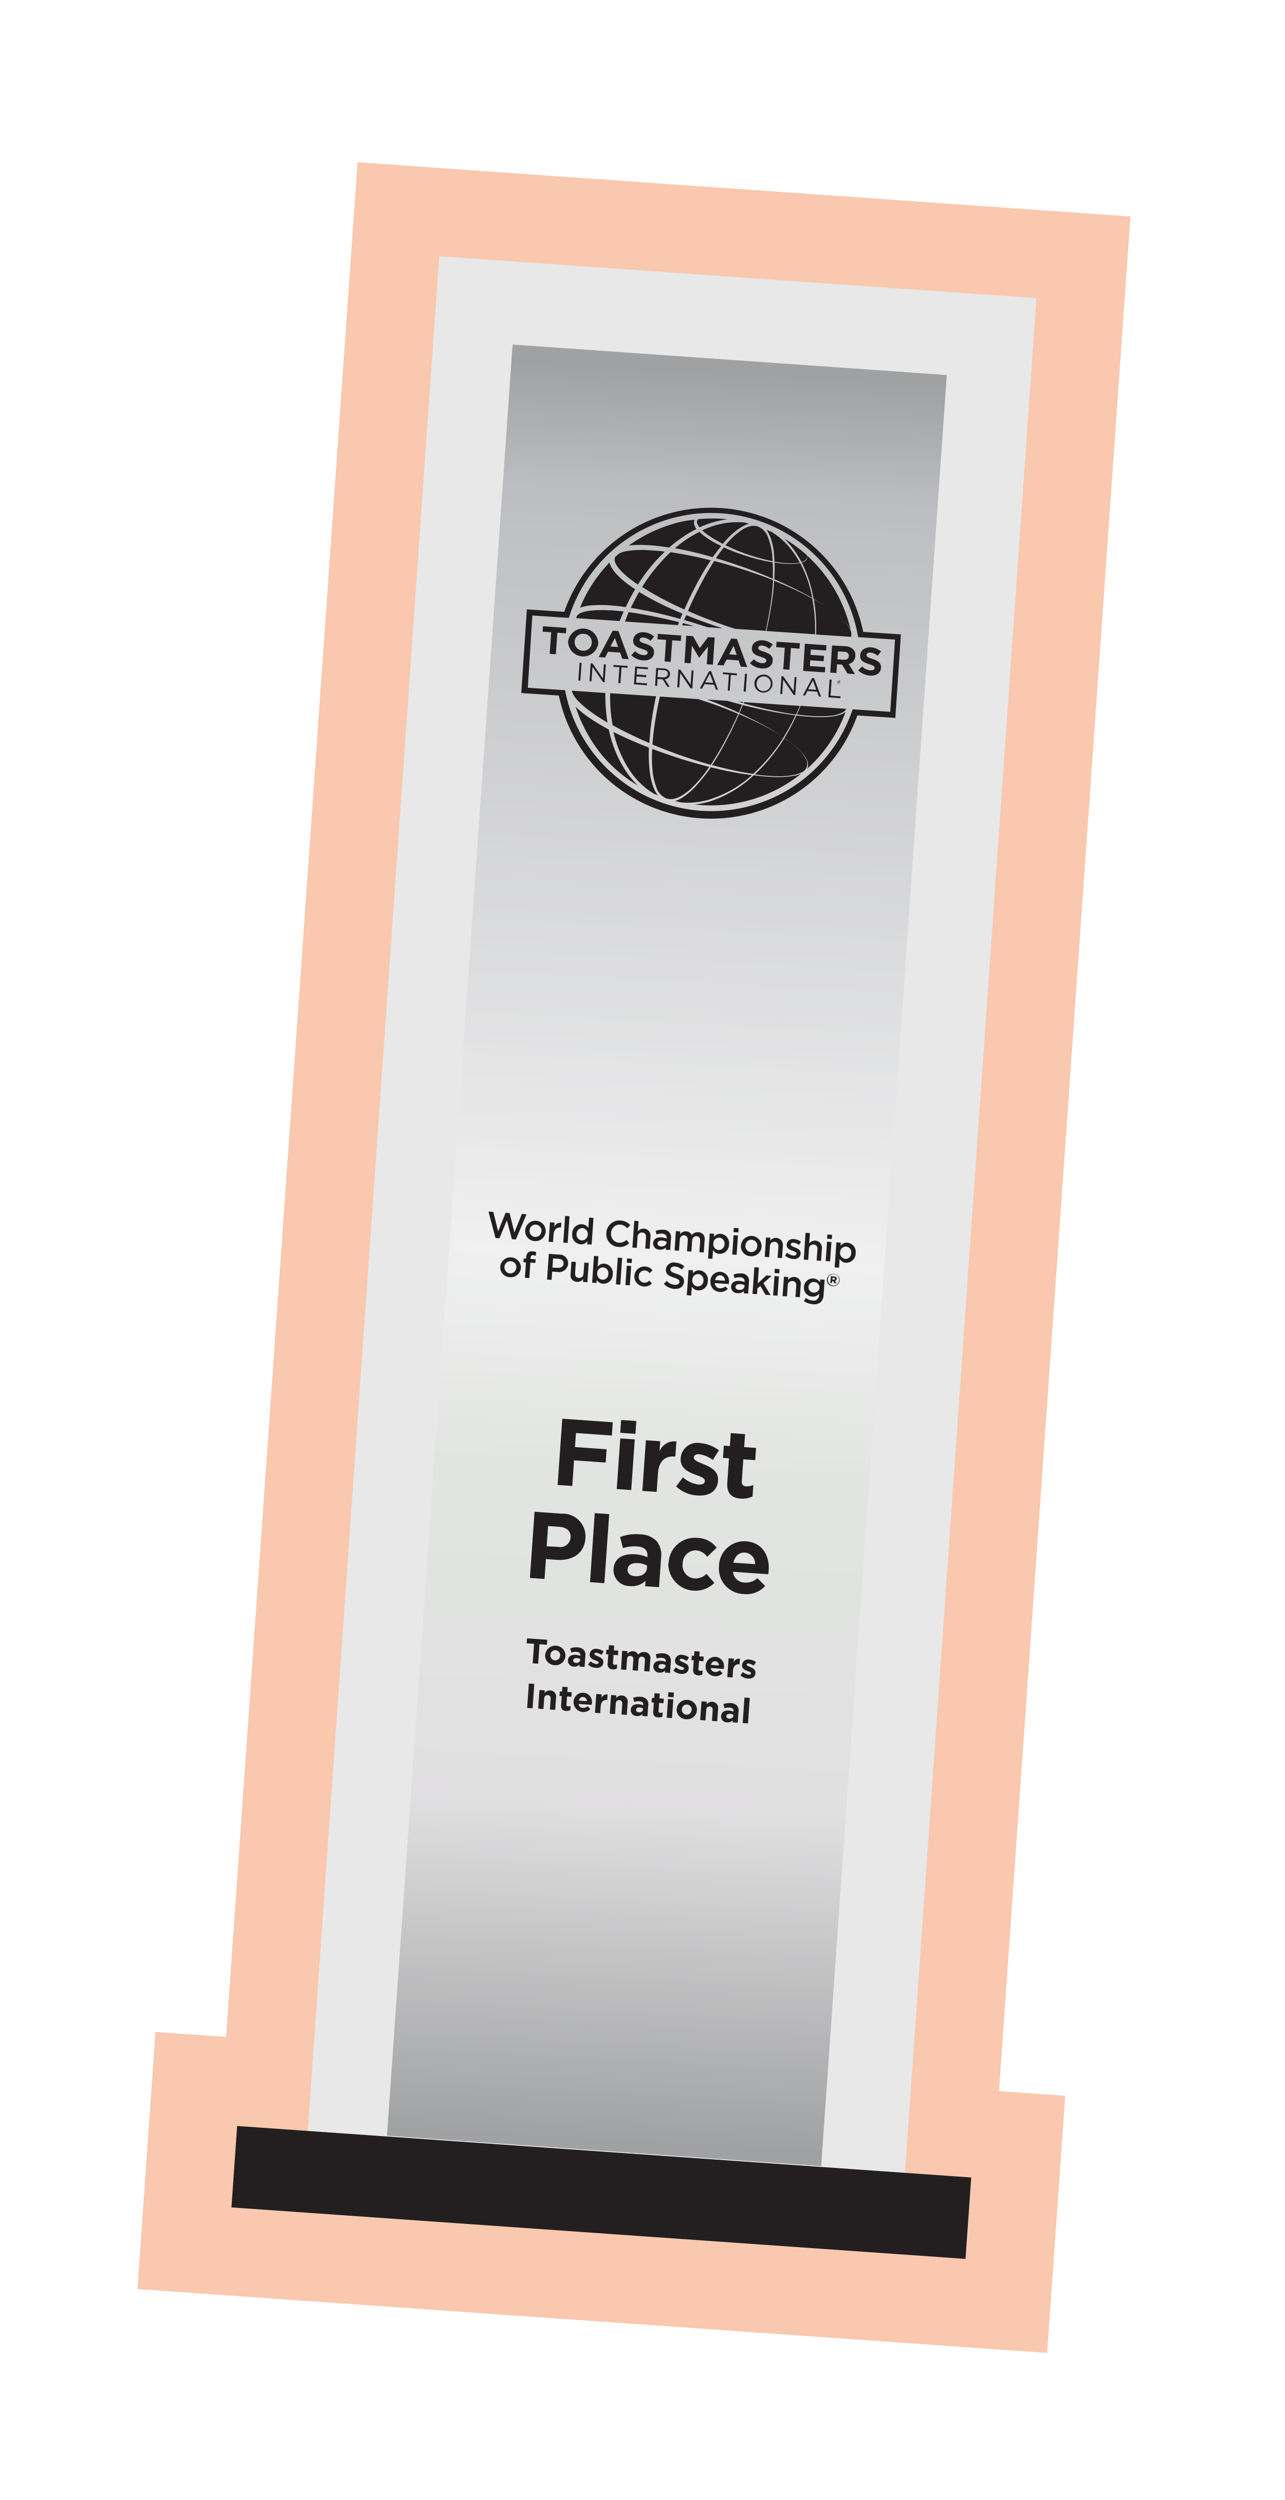 <svg xmlns="http://www.w3.org/2000/svg" xmlns:xlink="http://www.w3.org/1999/xlink" width="146" height="284" viewBox="0 0 146 284">
  <defs>
    <clipPath id="clip-path">
      <rect id="Rectangle_48686" data-name="Rectangle 48686" width="146" height="284" transform="translate(-249 -14944)" fill="none"/>
    </clipPath>
    <filter id="Path_2847162" x="4.654" y="6.653" width="144.591" height="273.636" filterUnits="userSpaceOnUse">
      <feOffset dx="3" dy="3" input="SourceAlpha"/>
      <feGaussianBlur result="blur"/>
      <feFlood flood-opacity="0.161"/>
      <feComposite operator="in" in2="blur"/>
      <feComposite in="SourceGraphic"/>
    </filter>
    <linearGradient id="linear-gradient" x1="-0.538" y1="0.214" x2="1.532" y2="0.873" gradientUnits="objectBoundingBox">
      <stop offset="0" stop-color="#fff"/>
      <stop offset="0.05" stop-color="#fff"/>
      <stop offset="0.41" stop-color="#fff"/>
      <stop offset="0.58" stop-color="#fff"/>
      <stop offset="1" stop-color="#fff"/>
    </linearGradient>
    <linearGradient id="linear-gradient-2" x1="0.5" y1="0.001" x2="0.5" y2="1.001" gradientUnits="objectBoundingBox">
      <stop offset="0" stop-color="#747678"/>
      <stop offset="0.07" stop-color="#9ea0a4"/>
      <stop offset="0.5" stop-color="#e9e9ea"/>
      <stop offset="0.62" stop-color="#d4d8d3"/>
      <stop offset="0.76" stop-color="#d3d4d3"/>
      <stop offset="0.81" stop-color="#d3d1d3"/>
      <stop offset="1" stop-color="#747678"/>
    </linearGradient>
    <radialGradient id="radial-gradient" cx="0.596" cy="1.864" r="1.351" gradientTransform="matrix(4.125, 0, 0, -0.49, -1.864, -0.832)" gradientUnits="objectBoundingBox">
      <stop offset="0.44" stop-color="#fff" stop-opacity="0"/>
      <stop offset="0.92" stop-color="#fff" stop-opacity="0.459"/>
      <stop offset="1" stop-color="#fff" stop-opacity="0.541"/>
    </radialGradient>
  </defs>
  <g id="Mask_Group_1674714" data-name="Mask Group 1674714" transform="translate(249 14944)" clip-path="url(#clip-path)">
    <g id="Group_1702642" data-name="Group 1702642" transform="translate(-1.836 2.367)">
      <g id="Group_1702641" data-name="Group 1702641" transform="matrix(0.998, 0.07, -0.07, 0.998, -1307.513, -15619.049)">
        <g transform="matrix(1, -0.07, 0.07, 1, 1104.69, 597.08)" filter="url(#Path_2847162)">
          <g id="Path_2847162-2" data-name="Path 2847162" transform="matrix(1, 0.07, -0.07, 1, 41.53, 28)" fill="#d1d1d1" stroke-linecap="round">
            <path d="M 93.57 232.655 L 83.57 232.655 L -0 232.655 L -10 232.655 L -10 222.655 L -10 213.388 L -10 203.388 L -1.96 203.388 L -1.96 0 L -1.96 -10 L 8.04 -10 L 76.029 -10 L 86.029 -10 L 86.029 0 L 86.029 203.388 L 93.57 203.388 L 93.57 213.388 L 93.57 222.655 L 93.57 232.655 Z" stroke="none"/>
            <path d="M 8.04 0 L 8.04 213.388 L -0 213.388 L -0 222.655 L 83.57 222.655 L 83.57 213.388 L 76.029 213.388 L 76.029 0 L 8.04 0 M -11.96 -20 L 96.029 -20 L 96.029 193.388 L 103.57 193.388 L 103.57 242.655 L -20 242.655 L -20 193.388 L -11.96 193.388 L -11.96 -20 Z" stroke="none" fill="#fff"/>
          </g>
        </g>
        <g id="Path_2847163" data-name="Path 2847163" transform="translate(1148.074 622.111)" fill="#d1d1d1" stroke-linecap="round">
          <path d="M 88.57 227.655 L 83.57 227.655 L -0 227.655 L -5 227.655 L -5 222.655 L -5 213.388 L -5 208.388 L -0 208.388 L 3.04 208.388 L 3.04 0 L 3.04 -5 L 8.04 -5 L 76.029 -5 L 81.029 -5 L 81.029 0 L 81.029 208.388 L 83.57 208.388 L 88.57 208.388 L 88.57 213.388 L 88.57 222.655 L 88.57 227.655 Z" stroke="none"/>
          <path d="M 8.04 0 L 8.04 213.388 L -0 213.388 L -0 222.655 L 83.57 222.655 L 83.57 213.388 L 76.029 213.388 L 76.029 0 L 8.04 0 M -1.96 -10 L 86.029 -10 L 86.029 203.388 L 93.57 203.388 L 93.57 232.655 L -10 232.655 L -10 203.388 L -1.96 203.388 L -1.96 -10 Z" stroke="none" fill="#f9c8ae"/>
        </g>
        <g id="b" transform="translate(1148.074 622.112)">
          <g id="c">
            <g id="Group_629544" data-name="Group 629544">
              <rect id="Rectangle_12244" data-name="Rectangle 12244" width="67.989" height="213.509" transform="translate(8.04)" opacity="0.5" fill="url(#linear-gradient)" style="isolation: isolate"/>
              <g id="Group_629542" data-name="Group 629542" transform="translate(17.057 9.421)">
                <rect id="Rectangle_12245" data-name="Rectangle 12245" width="49.422" height="203.864" fill="url(#linear-gradient-2)"/>
                <rect id="Rectangle_12246" data-name="Rectangle 12246" width="49.422" height="203.864" opacity="0.58" fill="url(#radial-gradient)" style="isolation: isolate"/>
              </g>
              <rect id="Rectangle_12247" data-name="Rectangle 12247" width="83.571" height="9.267" transform="translate(0 213.388)" fill="#231f20"/>
              <path id="Path_600911" data-name="Path 600911" d="M181.9,761.6h5.749v1.51h-4.084v1.6h3.6v1.51h-3.6v2.917H181.9Z" transform="translate(-150.685 -630.907)" fill="#231f20"/>
              <path id="Path_600912" data-name="Path 600912" d="M220.8,759.7h1.733v1.459H220.8Zm.052,2.094H222.5v5.766h-1.647Z" transform="translate(-182.91 -629.333)" fill="#231f20"/>
              <path id="Path_600913" data-name="Path 600913" d="M238.1,771.4h1.63v1.167a1.794,1.794,0,0,1,1.836-1.27v1.716h-.086c-1.081,0-1.75.652-1.75,2.025v2.128H238.1Z" transform="translate(-197.241 -638.935)" fill="#231f20"/>
              <path id="Path_600914" data-name="Path 600914" d="M260.2,776.4l.7-1.081a3.3,3.3,0,0,0,1.819.686c.481,0,.686-.172.686-.429v-.017c0-.36-.566-.481-1.2-.669-.807-.24-1.716-.618-1.716-1.733v-.017A1.892,1.892,0,0,1,262.6,771.3a4.062,4.062,0,0,1,2.162.669l-.618,1.133a3.508,3.508,0,0,0-1.562-.532c-.412,0-.6.172-.6.395v.017c0,.326.549.481,1.167.686.807.275,1.75.652,1.75,1.716v.017c0,1.287-.961,1.853-2.214,1.853A3.815,3.815,0,0,1,260.2,776.4Z" transform="translate(-215.549 -638.943)" fill="#231f20"/>
              <path id="Path_600915" data-name="Path 600915" d="M290.486,768.894v-2.728H289.8v-1.39h.686V763.3h1.63v1.476h1.356v1.39h-1.356v2.471c0,.378.154.566.532.566a1.657,1.657,0,0,0,.807-.206v1.3a2.628,2.628,0,0,1-1.287.343C291.156,770.627,290.486,770.233,290.486,768.894Z" transform="translate(-240.069 -632.315)" fill="#231f20"/>
              <path id="Path_600916" data-name="Path 600916" d="M167.9,824.3h3.089a2.577,2.577,0,0,1,2.883,2.608v.017c0,1.75-1.356,2.642-3.055,2.642h-1.253v2.265H167.9Zm2.969,3.792a1.177,1.177,0,0,0,1.321-1.133v-.017c0-.738-.515-1.133-1.356-1.133h-1.287v2.3Z" transform="translate(-139.088 -682.848)" fill="#231f20"/>
              <path id="Path_600917" data-name="Path 600917" d="M207.7,822.4h1.647v7.859h-1.63Z" transform="translate(-172.058 -681.273)" fill="#231f20"/>
              <path id="Path_600918" data-name="Path 600918" d="M222.7,838.446v-.017c0-1.253.961-1.836,2.334-1.836a3.921,3.921,0,0,1,1.407.24v-.1c0-.686-.412-1.047-1.236-1.047a4.257,4.257,0,0,0-1.6.309l-.412-1.236a5.011,5.011,0,0,1,2.231-.463,2.68,2.68,0,0,1,1.956.652,2.556,2.556,0,0,1,.618,1.836v3.346h-1.579v-.618a2.224,2.224,0,0,1-1.733.721A1.826,1.826,0,0,1,222.7,838.446Zm3.775-.378v-.292a2.423,2.423,0,0,0-1.047-.206c-.7,0-1.133.275-1.133.789v.017c0,.446.36.7.892.7C225.943,839.082,226.475,838.67,226.475,838.069Z" transform="translate(-184.484 -691.125)" fill="#231f20"/>
              <path id="Path_600919" data-name="Path 600919" d="M258.634,837.02V837a2.967,2.967,0,0,1,2.917-3h.1a2.829,2.829,0,0,1,2.3.961l-1,1.1a1.668,1.668,0,0,0-1.321-.635A1.479,1.479,0,0,0,260.23,837v.017a1.481,1.481,0,0,0,1.459,1.6A1.817,1.817,0,0,0,263.01,838l.961.961a3.068,3.068,0,0,1-5.371-1.836A.17.17,0,0,0,258.634,837.02Z" transform="translate(-214.223 -690.883)" fill="#231f20"/>
              <path id="Path_600920" data-name="Path 600920" d="M292.2,837.02V837a2.868,2.868,0,0,1,2.849-3c1.922,0,2.814,1.493,2.814,3.123,0,.137-.017.274-.017.429H293.83a1.344,1.344,0,0,0,1.407,1.132,1.9,1.9,0,0,0,1.407-.6l.944.824a2.858,2.858,0,0,1-2.351,1.081A2.893,2.893,0,0,1,292.2,837.02Zm4.067-.5a1.248,1.248,0,0,0-1.218-1.235c-.686,0-1.115.481-1.253,1.235Z" transform="translate(-242.058 -690.883)" fill="#231f20"/>
              <path id="Path_600921" data-name="Path 600921" d="M169.641,908.766H168.8V908.2h2.3v.566h-.841v2.214h-.618Z" transform="translate(-139.833 -752.35)" fill="#231f20"/>
              <path id="Path_600922" data-name="Path 600922" d="M181.517,912.813h0a1.154,1.154,0,0,1,1.2-1.115,1.129,1.129,0,0,1,1.1,1.1h0a1.128,1.128,0,0,1-1.133,1.115h-.034a1.11,1.11,0,0,1-1.15-1.064C181.517,912.848,181.517,912.83,181.517,912.813Zm1.7,0h0a.576.576,0,0,0-.549-.6h-.017a.539.539,0,0,0-.549.532v.034h0a.557.557,0,0,0,.532.583h.017a.539.539,0,0,0,.549-.532c.017.017.017,0,.017-.017Z" transform="translate(-150.354 -755.247)" fill="#231f20"/>
              <path id="Path_600923" data-name="Path 600923" d="M196.8,913.334h0c0-.463.36-.686.858-.686a1.8,1.8,0,0,1,.515.086V912.7c0-.258-.154-.395-.463-.395a1.368,1.368,0,0,0-.583.12l-.154-.464a1.971,1.971,0,0,1,.824-.172,1.022,1.022,0,0,1,.721.24.9.9,0,0,1,.223.686v1.236h-.583v-.223a.843.843,0,0,1-.652.275A.678.678,0,0,1,196.8,913.334Zm1.39-.137v-.1a1,1,0,0,0-.378-.086c-.257,0-.412.1-.412.292h0c0,.154.137.257.326.257C198,913.574,198.19,913.42,198.19,913.2Z" transform="translate(-163.029 -755.322)" fill="#231f20"/>
              <path id="Path_600924" data-name="Path 600924" d="M210.3,913.753l.257-.395a1.2,1.2,0,0,0,.669.257c.172,0,.257-.069.257-.154v-.017c0-.137-.206-.172-.446-.24-.292-.086-.635-.223-.635-.635h0a.688.688,0,0,1,.772-.669,1.425,1.425,0,0,1,.789.24l-.223.412a1.2,1.2,0,0,0-.583-.206c-.154,0-.223.068-.223.137h0c0,.12.206.172.429.257.292.1.652.24.652.635h0c0,.48-.36.686-.807.686A1.424,1.424,0,0,1,210.3,913.753Z" transform="translate(-174.212 -755.415)" fill="#231f20"/>
              <path id="Path_600925" data-name="Path 600925" d="M221.957,910.959v-1.013H221.7v-.515h.257V908.9h.6v.549h.5v.515h-.5v.91c0,.137.069.206.189.206a.565.565,0,0,0,.292-.069v.481a.912.912,0,0,1-.48.12A.566.566,0,0,1,221.957,910.959Z" transform="translate(-183.656 -752.93)" fill="#231f20"/>
              <path id="Path_600926" data-name="Path 600926" d="M232.2,911.828h.6v.309a.773.773,0,0,1,.635-.343.628.628,0,0,1,.6.343.877.877,0,0,1,.7-.343.683.683,0,0,1,.721.772v1.39h-.6v-1.184c0-.292-.12-.429-.36-.429s-.36.137-.36.429v1.184h-.6v-1.184c0-.292-.12-.429-.36-.429s-.36.137-.36.429v1.184h-.6l-.017-2.128Z" transform="translate(-192.354 -755.325)" fill="#231f20"/>
              <path id="Path_600927" data-name="Path 600927" d="M253.5,913.334h0c0-.463.36-.686.858-.686a1.8,1.8,0,0,1,.515.086V912.7c0-.258-.154-.395-.463-.395a1.368,1.368,0,0,0-.583.12l-.154-.464a1.971,1.971,0,0,1,.824-.172,1.022,1.022,0,0,1,.721.24.9.9,0,0,1,.223.686v1.236h-.583v-.223a.808.808,0,0,1-.635.275A.683.683,0,0,1,253.5,913.334Zm1.373-.137v-.1a1,1,0,0,0-.378-.086c-.257,0-.412.1-.412.292h0c0,.154.137.257.326.257C254.684,913.574,254.873,913.42,254.873,913.2Z" transform="translate(-209.999 -755.322)" fill="#231f20"/>
              <path id="Path_600928" data-name="Path 600928" d="M266.9,913.753l.257-.395a1.2,1.2,0,0,0,.669.257c.172,0,.257-.069.257-.154v-.017c0-.137-.206-.172-.446-.24-.292-.086-.635-.223-.635-.635h0a.688.688,0,0,1,.772-.669,1.468,1.468,0,0,1,.789.24l-.223.412a1.685,1.685,0,0,0-.583-.206c-.154,0-.223.068-.223.137h0c0,.12.206.172.429.257.292.1.652.24.652.635h0c0,.48-.36.686-.807.686A1.363,1.363,0,0,1,266.9,913.753Z" transform="translate(-221.099 -755.415)" fill="#231f20"/>
              <path id="Path_600929" data-name="Path 600929" d="M278.657,910.959v-1.013H278.4v-.515h.257V908.9h.6v.549h.5v.515h-.5v.91c0,.137.052.206.189.206a.565.565,0,0,0,.292-.069v.481a.912.912,0,0,1-.481.12c-.36-.017-.6-.172-.6-.652Z" transform="translate(-230.626 -752.93)" fill="#231f20"/>
              <path id="Path_600930" data-name="Path 600930" d="M288,912.815h0a1.071,1.071,0,0,1,1.012-1.115h.034a1.032,1.032,0,0,1,1.03,1.15V913H288.6a.476.476,0,0,0,.515.412.677.677,0,0,0,.515-.223l.343.309a1.118,1.118,0,0,1-1.579.137,1.009,1.009,0,0,1-.395-.824Zm1.493-.172a.454.454,0,0,0-.446-.446c-.257,0-.412.172-.463.446Z" transform="translate(-238.576 -755.25)" fill="#231f20"/>
              <path id="Path_600931" data-name="Path 600931" d="M302.8,911.816h.6v.429a.653.653,0,0,1,.686-.463v.635h-.034c-.395,0-.652.24-.652.755v.789h-.6Z" transform="translate(-250.839 -755.314)" fill="#231f20"/>
              <path id="Path_600932" data-name="Path 600932" d="M311.4,913.753l.257-.395a1.2,1.2,0,0,0,.669.257c.171,0,.257-.069.257-.154v-.017c0-.137-.206-.172-.446-.24-.292-.086-.635-.223-.635-.635h0a.688.688,0,0,1,.772-.669,1.425,1.425,0,0,1,.789.24l-.24.412a1.685,1.685,0,0,0-.583-.206c-.155,0-.223.068-.223.137h0c0,.12.206.172.429.257.292.1.635.24.635.635h0c0,.48-.343.686-.807.686A1.367,1.367,0,0,1,311.4,913.753Z" transform="translate(-257.963 -755.415)" fill="#231f20"/>
              <path id="Path_600933" data-name="Path 600933" d="M172.1,937.9h.618v2.78H172.1Z" transform="translate(-142.567 -776.953)" fill="#231f20"/>
              <path id="Path_600934" data-name="Path 600934" d="M179.4,941.534h.6v.309a.767.767,0,0,1,.618-.343.7.7,0,0,1,.721.789v1.373h-.6v-1.184c0-.292-.137-.429-.36-.429s-.378.137-.378.429v1.184h-.6Z" transform="translate(-148.614 -779.936)" fill="#231f20"/>
              <path id="Path_600935" data-name="Path 600935" d="M193.157,940.576v-1.012H192.9v-.515h.257V938.5h.6v.549h.5v.515h-.5v.91c0,.137.069.206.189.206a.811.811,0,0,0,.292-.069v.48a.908.908,0,0,1-.48.12C193.4,941.211,193.157,941.057,193.157,940.576Z" transform="translate(-159.798 -777.45)" fill="#231f20"/>
              <path id="Path_600936" data-name="Path 600936" d="M202.491,942.6h0a1.045,1.045,0,0,1,1.012-1.1h.034a1.032,1.032,0,0,1,1.03,1.15.474.474,0,0,1-.017.154h-1.476a.476.476,0,0,0,.515.412.678.678,0,0,0,.515-.223l.343.309a1.116,1.116,0,0,1-1.579.1A1.061,1.061,0,0,1,202.491,942.6Zm1.493-.172a.454.454,0,0,0-.446-.446c-.257,0-.412.172-.463.446Z" transform="translate(-167.742 -779.936)" fill="#231f20"/>
              <path id="Path_600937" data-name="Path 600937" d="M217.117,941.516h.6v.429a.646.646,0,0,1,.669-.463v.635h-.034c-.395,0-.652.24-.652.755v.789h-.6v-2.145Z" transform="translate(-179.845 -779.918)" fill="#231f20"/>
              <path id="Path_600938" data-name="Path 600938" d="M226.9,941.534h.6v.309a.767.767,0,0,1,.618-.343.7.7,0,0,1,.721.789v1.373h-.6v-1.184c0-.292-.137-.429-.36-.429s-.378.137-.378.429v1.184h-.6Z" transform="translate(-187.963 -779.936)" fill="#231f20"/>
              <path id="Path_600939" data-name="Path 600939" d="M240.6,943.034h0c0-.481.36-.687.858-.687a1.8,1.8,0,0,1,.515.086V942.4c0-.257-.154-.395-.463-.395a1.368,1.368,0,0,0-.583.12l-.154-.463a1.971,1.971,0,0,1,.824-.172,1.021,1.021,0,0,1,.721.24.84.84,0,0,1,.223.686v1.235h-.583v-.223a.844.844,0,0,1-.652.275A.667.667,0,0,1,240.6,943.034Zm1.39-.137v-.1a1,1,0,0,0-.378-.086c-.257,0-.412.1-.412.292h0c0,.155.137.258.326.258A.4.4,0,0,0,241.99,942.9Z" transform="translate(-199.312 -779.925)" fill="#231f20"/>
              <path id="Path_600940" data-name="Path 600940" d="M254.257,940.576v-1.012H254v-.515h.257V938.5h.6v.549h.5v.515h-.5v.91c0,.137.069.206.189.206a.812.812,0,0,0,.292-.069v.48a.909.909,0,0,1-.481.12C254.5,941.211,254.257,941.057,254.257,940.576Z" transform="translate(-210.413 -777.45)" fill="#231f20"/>
              <path id="Path_600941" data-name="Path 600941" d="M264.6,937.2h.635v.532H264.6Zm.017.772h.6V940.1h-.6Z" transform="translate(-219.194 -776.373)" fill="#231f20"/>
              <path id="Path_600942" data-name="Path 600942" d="M270.817,942.513h0a1.124,1.124,0,0,1,1.115-1.115h.034a1.122,1.122,0,0,1,1.15,1.064v.034h0a1.1,1.1,0,0,1-1.133,1.1h-.034a1.122,1.122,0,0,1-1.15-1.064C270.817,942.548,270.817,942.53,270.817,942.513Zm1.7,0h0a.56.56,0,0,0-.549-.583h-.017a.539.539,0,0,0-.549.532v.034h0a.557.557,0,0,0,.532.583h.017a.538.538,0,0,0,.549-.532C272.516,942.548,272.516,942.53,272.516,942.513Z" transform="translate(-224.33 -779.851)" fill="#231f20"/>
              <path id="Path_600943" data-name="Path 600943" d="M286.9,941.534h.6v.309a.767.767,0,0,1,.618-.343.7.7,0,0,1,.721.789v1.373h-.6v-1.184c0-.292-.137-.429-.36-.429s-.377.137-.377.429v1.184h-.6Z" transform="translate(-237.667 -779.936)" fill="#231f20"/>
              <path id="Path_600944" data-name="Path 600944" d="M300.5,943.034h0c0-.481.36-.687.858-.687a1.8,1.8,0,0,1,.515.086V942.4c0-.257-.154-.395-.463-.395a1.368,1.368,0,0,0-.583.12l-.154-.463a1.971,1.971,0,0,1,.824-.172,1.021,1.021,0,0,1,.721.24.841.841,0,0,1,.223.686v1.235h-.583v-.223a.844.844,0,0,1-.652.275A.667.667,0,0,1,300.5,943.034Zm1.39-.137v-.1a1,1,0,0,0-.378-.086c-.257,0-.412.1-.412.292h0c0,.155.137.258.326.258C301.7,943.274,301.89,943.12,301.89,942.9Z" transform="translate(-248.933 -779.925)" fill="#231f20"/>
              <path id="Path_600945" data-name="Path 600945" d="M315.1,937.2h.6v2.9h-.6Z" transform="translate(-261.028 -776.373)" fill="#231f20"/>
              <path id="Path_600950" data-name="Path 600950" d="M123.6,628.3h.549l.7,2.162.7-2.162H126l.7,2.162.7-2.162h.532l-1.012,2.934h-.446l-.721-2.094-.7,2.094h-.446Z" transform="translate(-102.39 -520.482)" fill="#231f20"/>
              <path id="Path_600951" data-name="Path 600951" d="M148.7,633.284h0a1.167,1.167,0,1,1,2.334-.017h0a1.15,1.15,0,0,1-1.15,1.15h-.017a1.132,1.132,0,0,1-1.167-1.1.024.024,0,0,0,0-.034m1.853-.017h0a.693.693,0,0,0-.669-.721h-.017a.667.667,0,0,0-.669.652v.051h0a.678.678,0,0,0,.669.7h0a.666.666,0,0,0,.669-.652c.017,0,.017-.017.017-.034" transform="translate(-123.183 -523.63)" fill="#231f20"/>
              <path id="Path_600952" data-name="Path 600952" d="M164.717,632.33h.5v.5a.758.758,0,0,1,.772-.532v.532h-.034c-.446,0-.755.292-.755.875v.841h-.5V632.33Z" transform="translate(-136.437 -523.791)" fill="#231f20"/>
              <rect id="Rectangle_12248" data-name="Rectangle 12248" width="0.498" height="3.037" transform="translate(29.928 107.698)" fill="#231f20"/>
              <path id="Path_600953" data-name="Path 600953" d="M179.9,629.539h0a1.049,1.049,0,0,1,1.03-1.133.935.935,0,0,1,.755.378V627.6h.5v3.037h-.5v-.36a.878.878,0,0,1-.755.412,1.064,1.064,0,0,1-1.03-1.15m1.768,0h0a.68.68,0,0,0-.618-.7h-.017a.652.652,0,0,0-.635.7h0a.653.653,0,0,0,.6.7h.034a.667.667,0,0,0,.635-.686v-.017" transform="translate(-149.029 -519.902)" fill="#231f20"/>
              <path id="Path_600954" data-name="Path 600954" d="M202.4,629.6h0a1.476,1.476,0,0,1,1.441-1.51h.069a1.526,1.526,0,0,1,1.133.446l-.326.377a1.114,1.114,0,0,0-.824-.36.978.978,0,0,0-.961,1v.034h0a.983.983,0,0,0,.944,1.03h.017a1.133,1.133,0,0,0,.841-.378l.326.343a1.491,1.491,0,0,1-1.184.515,1.447,1.447,0,0,1-1.476-1.441V629.6" transform="translate(-167.666 -520.31)" fill="#231f20"/>
              <path id="Path_600955" data-name="Path 600955" d="M220.2,627.6h.5v1.184a.8.8,0,0,1,1.476.463v1.407h-.5V629.4c0-.343-.172-.532-.463-.532a.484.484,0,0,0-.5.481v1.3h-.5V627.6Z" transform="translate(-182.413 -519.902)" fill="#231f20"/>
              <path id="Path_600956" data-name="Path 600956" d="M235.193,634.448v-.275a.868.868,0,0,1-.7.309.715.715,0,0,1-.789-.686h0c0-.481.378-.721.892-.721a2.307,2.307,0,0,1,.6.086v-.034c0-.309-.189-.48-.532-.48a1.624,1.624,0,0,0-.635.137l-.137-.395a2.008,2.008,0,0,1,.841-.189.844.844,0,0,1,.961.927v1.3Zm.017-.927a1.592,1.592,0,0,0-.5-.086c-.309,0-.5.137-.5.343h0c0,.206.189.326.429.326.326,0,.583-.189.583-.463v-.12Z" transform="translate(-193.596 -523.713)" fill="#231f20"/>
              <path id="Path_600957" data-name="Path 600957" d="M248.2,632.245h.5v.326a.763.763,0,0,1,.669-.377.687.687,0,0,1,.652.377.86.86,0,0,1,.738-.377.742.742,0,0,1,.772.841v1.407h-.5v-1.253c0-.343-.172-.532-.446-.532s-.463.189-.463.549v1.235h-.5v-1.253c0-.343-.172-.532-.446-.532s-.463.206-.463.549v1.235h-.5Z" transform="translate(-205.608 -523.706)" fill="#231f20"/>
              <path id="Path_600958" data-name="Path 600958" d="M270.7,632.251h.5v.36a.871.871,0,0,1,.738-.412,1.059,1.059,0,0,1,1.03,1.133h0a1.065,1.065,0,0,1-1.03,1.15.855.855,0,0,1-.738-.395V635.1h-.5Zm1.75,1.1h0a.653.653,0,0,0-.6-.7h-.034a.656.656,0,0,0-.635.686v.017h0a.669.669,0,0,0,.618.7h.017a.652.652,0,0,0,.635-.7" transform="translate(-224.247 -523.713)" fill="#231f20"/>
              <path id="Path_600959" data-name="Path 600959" d="M286.3,627.7h.549v.481H286.3Zm.034.824h.5v2.2h-.5Z" transform="translate(-237.17 -519.985)" fill="#231f20"/>
              <path id="Path_600960" data-name="Path 600960" d="M291.817,633.284h0a1.167,1.167,0,1,1,2.334-.017h0a1.15,1.15,0,0,1-1.15,1.15h-.034A1.135,1.135,0,0,1,291.8,633.3a.017.017,0,0,0,.017-.017m1.853-.017h0a.693.693,0,0,0-.669-.721h-.017a.667.667,0,0,0-.669.652v.051h0a.678.678,0,0,0,.669.7h0a.667.667,0,0,0,.669-.652c.017,0,.017-.017.017-.034" transform="translate(-241.726 -523.63)" fill="#231f20"/>
              <path id="Path_600961" data-name="Path 600961" d="M308,632.328h.5v.343a.8.8,0,0,1,1.476.463v1.407h-.5v-1.253c0-.343-.172-.532-.463-.532a.484.484,0,0,0-.5.481v1.3h-.5Z" transform="translate(-255.146 -523.789)" fill="#231f20"/>
              <path id="Path_600962" data-name="Path 600962" d="M321.4,634.239l.223-.343a1.248,1.248,0,0,0,.721.274c.223,0,.343-.086.343-.24h0c0-.172-.24-.223-.5-.309-.326-.086-.686-.223-.686-.652h0a.7.7,0,0,1,.789-.669,1.368,1.368,0,0,1,.807.257l-.206.36a1.322,1.322,0,0,0-.618-.206c-.189,0-.309.086-.309.223h0c0,.155.24.223.5.309.326.1.686.24.686.635h0c0,.463-.36.686-.824.686a1.683,1.683,0,0,1-.927-.326" transform="translate(-266.247 -523.795)" fill="#231f20"/>
              <path id="Path_600963" data-name="Path 600963" d="M333.9,627.6h.5v1.184a.8.8,0,0,1,1.476.463v1.407h-.5V629.4c0-.343-.172-.532-.463-.532a.484.484,0,0,0-.5.481v1.3h-.5Z" transform="translate(-276.602 -519.902)" fill="#231f20"/>
              <path id="Path_600964" data-name="Path 600964" d="M348.4,627.7h.532v.481H348.4Zm.017.824h.5v2.2h-.5Z" transform="translate(-288.613 -519.985)" fill="#231f20"/>
              <path id="Path_600965" data-name="Path 600965" d="M354.7,632.251h.5v.36a.871.871,0,0,1,.738-.412,1.059,1.059,0,0,1,1.03,1.133h0a1.065,1.065,0,0,1-1.03,1.15.855.855,0,0,1-.738-.395V635.1h-.5Zm1.767,1.1h0a.653.653,0,0,0-.6-.7h-.034a.656.656,0,0,0-.635.686v.017h0a.68.68,0,0,0,.618.7h.034a.65.65,0,0,0,.618-.7" transform="translate(-293.832 -523.713)" fill="#231f20"/>
              <path id="Path_600966" data-name="Path 600966" d="M133.9,658.53h0a1.177,1.177,0,0,1,2.351-.017h0a1.15,1.15,0,0,1-1.15,1.15h-.034a1.132,1.132,0,0,1-1.167-1.1v-.034m1.836.017h0a.678.678,0,0,0-.669-.7h-.017a.667.667,0,0,0-.669.652v.034h0a.678.678,0,0,0,.669.7h0a.67.67,0,0,0,.669-.669c.017.017.017,0,.017-.017" transform="translate(-110.922 -544.586)" fill="#231f20"/>
              <path id="Path_600967" data-name="Path 600967" d="M149.275,653.792H149v-.429h.275v-.155a.781.781,0,0,1,.172-.549.657.657,0,0,1,.5-.172,1.687,1.687,0,0,1,.412.051v.429a.869.869,0,0,0-.292-.052c-.189,0-.292.1-.292.326v.12h.583v.412h-.566v1.767h-.5v-1.75Z" transform="translate(-123.431 -540.516)" fill="#231f20"/>
              <path id="Path_600968" data-name="Path 600968" d="M165.4,653.4h1.15a.988.988,0,0,1,1.115.978h0a1.033,1.033,0,0,1-1.167,1h-.583v.944H165.4Zm1.115,1.51c.395,0,.635-.223.635-.515h0c0-.343-.24-.515-.635-.515h-.6v1.047Z" transform="translate(-137.017 -541.274)" fill="#231f20"/>
              <path id="Path_600969" data-name="Path 600969" d="M180.7,658.907V657.5h.5v1.253c0,.343.172.532.463.532a.484.484,0,0,0,.5-.481v-1.3h.5v2.2h-.5v-.343a.756.756,0,0,1-.686.378.728.728,0,0,1-.772-.824" transform="translate(-149.691 -544.671)" fill="#231f20"/>
              <path id="Path_600970" data-name="Path 600970" d="M195.8,655.394v.343h-.5V652.7h.5v1.2a.871.871,0,0,1,.738-.412,1.065,1.065,0,0,1,1.03,1.15h0a1.049,1.049,0,0,1-1.03,1.133.9.9,0,0,1-.738-.378m1.27-.772h0a.643.643,0,0,0-.6-.7h-.034a.656.656,0,0,0-.635.686v.017h0a.668.668,0,0,0,.618.7h.017a.642.642,0,0,0,.635-.7" transform="translate(-161.786 -540.695)" fill="#231f20"/>
              <rect id="Rectangle_12249" data-name="Rectangle 12249" width="0.498" height="3.037" transform="translate(36.225 112.005)" fill="#231f20"/>
              <path id="Path_600971" data-name="Path 600971" d="M217.3,652.8h.549v.481H217.3Zm.017.824h.5v2.2h-.5Z" transform="translate(-180.011 -540.778)" fill="#231f20"/>
              <path id="Path_600972" data-name="Path 600972" d="M222.9,658.443h0a1.143,1.143,0,0,1,1.115-1.15h.017a1.067,1.067,0,0,1,.875.378l-.309.343a.724.724,0,0,0-.566-.275.667.667,0,0,0-.635.686h0a.66.66,0,0,0,.635.7h.034a.724.724,0,0,0,.566-.274l.309.309a1.163,1.163,0,0,1-1.63.137,1.09,1.09,0,0,1-.412-.858" transform="translate(-184.65 -544.498)" fill="#231f20"/>
              <path id="Path_600973" data-name="Path 600973" d="M242.7,655.805l.309-.36a1.326,1.326,0,0,0,.927.378c.309,0,.515-.137.515-.36h0c0-.206-.12-.326-.652-.446-.618-.154-.978-.343-.978-.875h0a.887.887,0,0,1,1-.841,1.733,1.733,0,0,1,1.064.36l-.275.377a1.214,1.214,0,0,0-.789-.292c-.292,0-.48.154-.48.343h0c0,.223.137.326.686.463.618.154.944.378.944.858h0c0,.549-.429.875-1.047.875a1.756,1.756,0,0,1-1.218-.481" transform="translate(-201.052 -541.192)" fill="#231f20"/>
              <path id="Path_600974" data-name="Path 600974" d="M258.4,657.351h.5v.36a.871.871,0,0,1,.738-.412,1.064,1.064,0,0,1,1.03,1.15h0a1.049,1.049,0,0,1-1.03,1.132.881.881,0,0,1-.738-.377v1.012h-.5Zm1.767,1.1h0a.659.659,0,0,0-.6-.721h-.034a.667.667,0,0,0-.635.686v.017h0a.669.669,0,0,0,.618.7h.017a.637.637,0,0,0,.635-.686" transform="translate(-214.058 -544.505)" fill="#231f20"/>
              <path id="Path_600975" data-name="Path 600975" d="M273.291,658.45h0a1.083,1.083,0,0,1,1.03-1.15h.034a1.056,1.056,0,0,1,1.047,1.184v.137h-1.6a.606.606,0,0,0,.635.549.874.874,0,0,0,.6-.258l.292.258a1.081,1.081,0,0,1-.892.412,1.107,1.107,0,0,1-1.133-1.064.1.1,0,0,0-.017-.069m1.647-.172a.572.572,0,0,0-.549-.583c-.309,0-.515.24-.566.583Z" transform="translate(-226.392 -544.505)" fill="#231f20"/>
              <path id="Path_600976" data-name="Path 600976" d="M288.693,659.631v-.274a.868.868,0,0,1-.7.309.715.715,0,0,1-.789-.686h0c0-.48.378-.721.892-.721a2.307,2.307,0,0,1,.6.086v-.034c0-.309-.189-.463-.532-.463a1.621,1.621,0,0,0-.635.137l-.137-.395a2.008,2.008,0,0,1,.841-.189.844.844,0,0,1,.961.927v1.3Zm.017-.927a1.221,1.221,0,0,0-.5-.086c-.309,0-.5.137-.5.343h0c0,.206.189.326.429.326.326,0,.583-.189.583-.463v-.12Z" transform="translate(-237.916 -544.588)" fill="#231f20"/>
              <path id="Path_600977" data-name="Path 600977" d="M301.7,652.7h.515v1.8l.909-.961h.6l-.875.892.909,1.3h-.583l-.652-.961-.309.326v.635H301.7Z" transform="translate(-249.927 -540.695)" fill="#231f20"/>
              <path id="Path_600978" data-name="Path 600978" d="M315.3,652.8h.532v.481H315.3Zm.017.824h.5v2.2h-.5Z" transform="translate(-261.194 -540.778)" fill="#231f20"/>
              <path id="Path_600979" data-name="Path 600979" d="M321.6,657.351h.5v.343a.807.807,0,0,1,.686-.395.754.754,0,0,1,.789.841v1.407h-.5V658.3c0-.343-.172-.532-.463-.532a.493.493,0,0,0-.5.549v1.236h-.5v-2.2Z" transform="translate(-266.412 -544.505)" fill="#231f20"/>
              <path id="Path_600980" data-name="Path 600980" d="M335.5,660.043l.189-.378a1.425,1.425,0,0,0,.789.24.611.611,0,0,0,.686-.669v-.172a.874.874,0,0,1-.772.395.981.981,0,0,1-1-.978v-.051h0a1,1,0,0,1,.961-1.03h.051a.967.967,0,0,1,.772.378v-.326h.5v1.75a1.171,1.171,0,0,1-.275.824,1.193,1.193,0,0,1-.909.292,2.158,2.158,0,0,1-1-.275m1.665-1.63h0a.615.615,0,0,0-.618-.618h-.017a.594.594,0,0,0-.618.566v.034h0a.593.593,0,0,0,.583.6h.034a.589.589,0,0,0,.635-.584h0" transform="translate(-277.842 -544.588)" fill="#231f20"/>
              <path id="Path_600981" data-name="Path 600981" d="M350.2,653.921h0a.721.721,0,0,1,1.441,0h0a.725.725,0,0,1-.721.721.7.7,0,0,1-.721-.721h0m1.373,0h0a.636.636,0,0,0-1.27-.069v.069h0a.66.66,0,0,0,.635.652h.017a.634.634,0,0,0,.618-.652h0m-.944-.395h.36c.172,0,.309.086.309.257a.258.258,0,0,1-.172.24l.189.275h-.223l-.172-.24h-.12v.24h-.189Zm.343.36c.086,0,.137-.034.137-.1s-.051-.1-.137-.1h-.154v.206Z" transform="translate(-290.105 -541.109)" fill="#231f20"/>
              <path id="Path_600982" data-name="Path 600982" d="M152.658,182.913a10.016,10.016,0,0,1-1.888.275,22.927,22.927,0,0,1-2.66-.017c-.069.069-.137.154-.206.223a13.1,13.1,0,0,1-4.479,3.055,8.855,8.855,0,0,1-1.75.5,16.338,16.338,0,0,0,11.841-4.376,2.81,2.81,0,0,1-.858.343M141.692,184.8a8.044,8.044,0,0,1-1.544,1.51,3.8,3.8,0,0,1-.738.395c.223.034.446.086.686.12.24,0,.463,0,.7-.017a8.4,8.4,0,0,0,2.505-.549,12.942,12.942,0,0,0,4.462-2.934l.154-.154c-.326-.017-.652-.052-.961-.069-1.27-.1-2.523-.275-3.758-.5a23.746,23.746,0,0,1-1.51,2.2m-5.1-1.493a7.369,7.369,0,0,0,.583,1.991,2.015,2.015,0,0,0,1.218,1.184,1.673,1.673,0,0,0,.824,0,2.688,2.688,0,0,0,.841-.395,6.993,6.993,0,0,0,1.51-1.424,14.569,14.569,0,0,0,1.287-1.819,2.4,2.4,0,0,1,.172-.275c-1.2-.206-2.4-.463-3.6-.755-1.012-.257-2.025-.532-3.02-.824a15.063,15.063,0,0,0,.189,2.317m-2.437.463a8.545,8.545,0,0,0,1.87,1.733,7.491,7.491,0,0,0,.944.549c.137.051.292.1.446.154a2.921,2.921,0,0,1-.463-.669,7.242,7.242,0,0,1-.669-2.059,16.888,16.888,0,0,1-.257-2.282,2.183,2.183,0,0,0-.017-.326c-1.321-.412-2.643-.875-3.93-1.407l-.206-.086a13.242,13.242,0,0,0,2.282,4.393m17.057-4.908a20.1,20.1,0,0,1-2.986,4.2,19.243,19.243,0,0,0,2.437.034,8.77,8.77,0,0,0,1.888-.257,3.549,3.549,0,0,0,.892-.343,1.054,1.054,0,0,0,.566-1.373,1.1,1.1,0,0,0-.137-.24,4.183,4.183,0,0,0-.6-.738,9.64,9.64,0,0,0-1.51-1.133c-.154-.086-.309-.189-.446-.275l-.1.12m-22.755.154a17.614,17.614,0,0,0,2.3,3.089,16.025,16.025,0,0,0,4.324,3.158A9.511,9.511,0,0,1,133.9,184.1a13.289,13.289,0,0,1-2.54-4.856c-.017-.034-.017-.069-.034-.1a24.428,24.428,0,0,1-2.66-1.39,11.467,11.467,0,0,1-1.27-.927A15.045,15.045,0,0,0,128.461,179m17.435-2.488a40.258,40.258,0,0,1-1.819,4.359c-.24.5-.5,1-.772,1.476,1.184.24,2.368.429,3.569.566.378.034.772.086,1.167.1a19.707,19.707,0,0,0,3.072-4.221c.034-.051.051-.1.086-.154a26.853,26.853,0,0,0-2.831-1.373c-.789-.326-1.6-.618-2.4-.909a.609.609,0,0,0-.069.154m.086-.275c.824.309,1.647.652,2.471,1.012a25.459,25.459,0,0,1,2.729,1.39,23.539,23.539,0,0,0,1.184-2.591q-1.21-.077-2.42-.206c-1.218-.137-2.437-.326-3.638-.532-.1.309-.206.618-.326.927m11.961-.927a1.628,1.628,0,0,1-.463.292,5.273,5.273,0,0,1-1.047.309,13.144,13.144,0,0,1-2.162.189c-.6,0-1.2,0-1.8-.034a24.314,24.314,0,0,1-1.184,2.643,5.908,5.908,0,0,1,.549.343,9.993,9.993,0,0,1,1.527,1.167,3.063,3.063,0,0,1,.6.738,1.185,1.185,0,0,1,.189.927c-.017.051-.034.086-.052.137a16.089,16.089,0,0,0,3.913-6.761c-.017,0-.034.034-.069.052m-31.112-.275a2.854,2.854,0,0,0,.137.343,3.458,3.458,0,0,0,.549.669,10.252,10.252,0,0,0,1.459,1.115,20.171,20.171,0,0,0,2.145,1.2,19.958,19.958,0,0,1-.48-3.329Zm4.359-.017a18.271,18.271,0,0,0,.532,3.6c.206.086.395.189.6.275,1.218.532,2.454,1.03,3.707,1.459,0-.5,0-1.012.017-1.51.051-1.287.189-2.574.36-3.844Zm5.663-.017c-.189,1.27-.343,2.54-.412,3.792q-.051.849-.051,1.7c1.012.343,2.025.652,3.055.944,1.218.343,2.454.635,3.707.892.292-.5.549-1,.807-1.51a42.768,42.768,0,0,0,1.9-4.479,48.427,48.427,0,0,0-4.668-1.356Zm5.354-.034q1.879.541,3.707,1.236l.309-.927c-.566-.1-1.133-.206-1.682-.326Zm3.552,0,.532.1.034-.12Zm.669,0-.034.137c1.167.24,2.317.429,3.5.6.841.1,1.682.206,2.523.257.12-.326.24-.669.36-1.012Zm6.435-.034c-.12.343-.223.686-.343,1.012.549.034,1.115.051,1.665.051a12.767,12.767,0,0,0,2.145-.172,3.571,3.571,0,0,0,1.03-.309,2.065,2.065,0,0,0,.463-.275,1.2,1.2,0,0,0,.257-.326l-5.217.017Zm4.153-3.072h.051c.034,0,.034.017.034.034a.037.037,0,0,1-.034.034h-.051Zm-.034-.034v.206h.034v-.069h.034l.051.069h.051l-.051-.086c.034,0,.051-.034.051-.069,0-.052-.034-.069-.086-.069Zm-.1.12h0a.19.19,0,0,1,.189-.189h0a.19.19,0,0,1,.189.189h0a.19.19,0,0,1-.189.189.218.218,0,0,1-.189-.189h0m-.034,0h0a.206.206,0,1,0,.412,0h0a.2.2,0,0,0-.206-.206h0a.209.209,0,0,0-.206.206m-25.5-.154V172h.686v1.8h.24V172h.686v-.206Zm-3.861.017v2.025h.223v-2.025Zm2.763-.017v1.613l-1.287-1.613h-.223l.017,2.025h.223v-1.647l1.321,1.647h.172v-2.025Zm6.744,1.012h-.566v-.824h.583c.446,0,.549.172.566.378,0,.257-.137.446-.583.446h0m-.789-1.012.017,2.025h.223v-.789h.583l.583.789h.275l-.618-.824a.588.588,0,0,0,.549-.618.618.618,0,0,0-.154-.378.88.88,0,0,0-.652-.206Zm4.033-.017v1.63l-1.287-1.613h-.223l.017,2.025h.223v-1.647l1.3,1.647h.189v-2.025Zm3.569-.017v.206h.686v1.819h.223v-1.8h.686v-.206Zm2.488,2.008h.24v-2.025h-.223Zm5.663-2.042v1.613l-1.287-1.613h-.206v2.025h.223V172.1l1.3,1.647h.189v-2.025Zm3.981,0v2.025h1.373v-.206h-1.133v-1.819Zm-22.12.069v2.025h1.476v-.206h-1.253v-.7h1.1v-.223h-1.1V172h1.236v-.206Zm8.512.206.463,1.03h-.927Zm-.1-.275-.909,2.042h.24l.24-.532h1.1l.24.532h.24l-.927-2.042Zm11.823.24.463,1.03h-.927Zm-.1-.275-.91,2.042h.24l.24-.532h1.1l.24.532h.24l-.927-2.042Zm-5.663,1.853a.8.8,0,0,1-.583-.807h0a.8.8,0,1,1,1.6-.086v.069h0a.806.806,0,0,1-.772.841H148.5a.494.494,0,0,1-.223-.017m.189-1.853a1.033,1.033,0,0,0-1.012,1.047h0a1.03,1.03,0,1,0,1.081-1.064c-.017.017-.034.017-.069.017h0m-25.414-3.724v.618h.978v2.454h.7v-2.454h.978v-.618Zm13.076-.051v.618h.978v2.454h.7v-2.454h.978v-.618Zm5.7-.017-.841,1.3-.858-1.3h-.772l.017,3.089h.7v-2.008l.909,1.3h.017l.909-1.321v2.008h.7l-.017-3.089Zm7.808-.034v.618h.978v2.454h.7v-2.471h.978v-.618Zm3.226,0,.017,3.089h2.471v-.6H153.6V169.7h1.527v-.618h-1.544v-.618h1.733v-.6Zm3.81.6h.7c.343,0,.566.154.566.446v.017c0,.257-.189.446-.549.446h-.721Zm-.721-.618.017,3.089h.7v-1h.566l.7.978h.841l-.789-1.1a.945.945,0,0,0,.686-.961v-.017a.917.917,0,0,0-.275-.7,1.337,1.337,0,0,0-.944-.309Zm-24.659.875.429,1h-.858Zm-.309-.807-1.373,3.106h.721l.292-.686H132l.292.686h.738l-1.39-3.106Zm13.814.755.429,1h-.858Zm-.326-.807L143.1,170.97h.721l.292-.686h1.373l.292.686h.738l-1.39-3.106Zm-11.086.944h0c0,.618.429.789,1.081.944.549.137.652.223.652.395h0c0,.189-.172.292-.463.292a1.409,1.409,0,0,1-.961-.378l-.412.48a2.111,2.111,0,0,0,1.373.5c.7,0,1.184-.343,1.184-.961v-.017c0-.532-.377-.755-1.03-.927-.566-.137-.7-.206-.7-.412h0c0-.154.137-.275.412-.275a1.483,1.483,0,0,1,.841.309l.36-.515a2.015,2.015,0,0,0-1.2-.395c-.669.017-1.133.395-1.133.961m13.505-.052h0c0,.618.429.789,1.081.944.532.137.652.223.652.395v.017c0,.172-.172.292-.463.292a1.409,1.409,0,0,1-.961-.377l-.412.48a2.111,2.111,0,0,0,1.373.5c.7,0,1.184-.343,1.184-.961v-.017c0-.532-.378-.755-1.03-.927-.566-.137-.7-.206-.7-.395v-.017c0-.154.137-.275.412-.275a1.483,1.483,0,0,1,.841.309l.36-.515a2.015,2.015,0,0,0-1.2-.395c-.669.017-1.133.395-1.133.944m12.321-.034h0c0,.618.429.789,1.081.944.549.137.652.223.652.395h0c0,.189-.172.292-.463.292a1.409,1.409,0,0,1-.961-.377l-.412.48a2.111,2.111,0,0,0,1.373.5c.7,0,1.184-.343,1.184-.961v-.017c0-.532-.378-.755-1.03-.927-.566-.137-.7-.206-.7-.412v-.017c0-.154.137-.275.412-.275a1.482,1.482,0,0,1,.841.309l.36-.515a2.015,2.015,0,0,0-1.2-.395c-.669.034-1.133.412-1.133.978m-32.467.755h0a.945.945,0,0,1,.927-.978h.051a.946.946,0,0,1,.978.927v.034h0a.941.941,0,0,1-.927.961h-.034a.946.946,0,0,1-.978-.927.017.017,0,0,1-.017-.017m-.738,0h0a1.721,1.721,0,0,0,3.432,0h0a1.722,1.722,0,0,0-3.432,0m32.141-2.8h.034l-.017-.086a.186.186,0,0,0-.017.086m-19.357.069h1.373l-1.287-.257c-.034.1-.069.189-.086.257m-6.5.034,6.023-.017c.034-.1.069-.223.1-.343-1.236-.223-2.488-.412-3.741-.549-.669-.086-1.356-.137-2.042-.189-.1.36-.223.721-.343,1.1m-1.87-1.15a12.534,12.534,0,0,0-2.111.189,4.721,4.721,0,0,0-.961.275,1.234,1.234,0,0,0-.549.429.745.745,0,0,1-.017.086.356.356,0,0,1-.034.1c-.017.034,0,.051,0,.069l4.942-.017c.12-.378.24-.755.378-1.115-.48-.017-.978-.034-1.459-.034l-.189.017m8.563.5c.892.189,1.8.412,2.694.635h1.682l-.034-.017c-1.39-.343-2.78-.738-4.136-1.184-.086.189-.137.378-.206.566m-6.143-.944c.652.051,1.287.137,1.922.206,1.27.172,2.523.395,3.775.652l.206-.618c-.927-.309-1.853-.652-2.763-1.03q-1.184-.489-2.317-1.081c-.292.618-.566,1.235-.824,1.87m21.227,1.544,3.964-.017a1.184,1.184,0,0,0-.206-.892,3.62,3.62,0,0,0-.618-.738,9.224,9.224,0,0,0-1.527-1.167,18.533,18.533,0,0,0-2.162-1.15,19,19,0,0,1,.532,3.93m-5.217-4.067a41.032,41.032,0,0,1-.446,4.1l5.543-.017a18.61,18.61,0,0,0-.6-4.016c-.36-.172-.7-.326-1.064-.481q-1.673-.695-3.4-1.236c.017.549,0,1.1-.034,1.647M129.543,160.9a15.95,15.95,0,0,0-2.437,4.668,5.038,5.038,0,0,1,1.1-.326,13.742,13.742,0,0,1,2.214-.172c.618,0,1.236.017,1.853.069.275-.7.583-1.407.927-2.094-.223-.12-.446-.257-.669-.395a9.724,9.724,0,0,1-1.579-1.184,4.287,4.287,0,0,1-.669-.807,2.1,2.1,0,0,1-.206-.446c-.189.24-.36.463-.532.686m11.618-.189a44.654,44.654,0,0,0-1.785,4.307l-.017.069c1.321.48,2.66.892,4.015,1.27.48.137.978.257,1.459.378l3.484-.017q.309-2.059.412-4.118c.017-.566.034-1.133.017-1.682-1.218-.395-2.454-.721-3.707-1.03-1.03-.257-2.059-.48-3.106-.669-.275.515-.532,1-.772,1.493m9.661-1.785a10.53,10.53,0,0,1-1.8,0l-.24-.017c.069.618.086,1.253.1,1.9,1.184.412,2.368.875,3.518,1.39.309.137.618.275.927.429-.034-.12-.051-.223-.086-.343a13.437,13.437,0,0,0-1.562-3.518,3.6,3.6,0,0,1-.858.154m-16.834,3.792-.017.017c.721.395,1.459.755,2.214,1.1.892.395,1.819.772,2.746,1.115a42.761,42.761,0,0,1,1.9-4.479c.223-.446.463-.875.7-1.3-1.321-.24-2.66-.429-4-.549l-.618-.051a19.989,19.989,0,0,0-2.934,4.153m-.206-4.187a11,11,0,0,0-1.836.257,2.747,2.747,0,0,0-.807.326l-.051.017c-.137.137-.257.275-.395.412-.017.034-.017.051-.034.086a.976.976,0,0,0,.154.686,3.463,3.463,0,0,0,.549.669,9.515,9.515,0,0,0,1.476,1.115c.206.137.429.275.652.395a.063.063,0,0,0,.017-.051,20.022,20.022,0,0,1,2.763-3.9c-.5-.034-.978-.034-1.476-.034-.326,0-.669,0-1.012.017m18.67-.343a.667.667,0,0,1-.309.378,1.368,1.368,0,0,1-.275.137,14.22,14.22,0,0,1,1.51,3.569,4.294,4.294,0,0,0,.12.446,22.753,22.753,0,0,1,2.282,1.27,9.221,9.221,0,0,1,1.527,1.167,3.618,3.618,0,0,1,.618.738l.017.034a16.421,16.421,0,0,0-5.508-8.048.833.833,0,0,1,0,.292m-10.331.721c1.03.223,2.042.48,3.055.755,1.2.326,2.385.7,3.552,1.115a3.734,3.734,0,0,0-.017-.446c-.017-.48-.069-.944-.12-1.407a20.753,20.753,0,0,1-3.089-.532,20.981,20.981,0,0,1-2.557-.772c-.292.412-.549.841-.824,1.287m8.872-1.459c.309.395.6.789.875,1.218a1.878,1.878,0,0,0,.257-.137.742.742,0,0,0,.309-.378.63.63,0,0,0-.017-.309,16.941,16.941,0,0,0-2.694-1.7,11.431,11.431,0,0,1,1.27,1.3m-13.591.669.24.017a41.219,41.219,0,0,1,4.118.686,2.823,2.823,0,0,1,.24-.378c.206-.326.412-.652.635-.961l-.515-.206a10.97,10.97,0,0,1-1.6-.858,5.461,5.461,0,0,1-.463-.36,12.973,12.973,0,0,0-2.66,2.059m10.674-2.145a7.253,7.253,0,0,1,.618,2.076c.034.257.069.515.1.789a.981.981,0,0,0,.223.017,10.334,10.334,0,0,0,1.785.034,3.6,3.6,0,0,0,.858-.154,9.728,9.728,0,0,0-.858-1.167,8.648,8.648,0,0,0-1.922-1.7c-.206-.137-.412-.24-.618-.36-.206-.086-.429-.154-.635-.223a3.625,3.625,0,0,1,.446.686m-2.282-.961a2.651,2.651,0,0,0-.824.412,7.822,7.822,0,0,0-1.476,1.441c-.12.154-.257.326-.378.5a20.089,20.089,0,0,0,2.42.824,22.925,22.925,0,0,0,3.055.618c-.034-.24-.069-.48-.1-.7a7.77,7.77,0,0,0-.618-1.973,2,2,0,0,0-1.253-1.15,1.166,1.166,0,0,0-.343-.034,1.129,1.129,0,0,0-.48.069m-7.928.052a17.2,17.2,0,0,0-3.587,1.6,18.038,18.038,0,0,0-2.111,1.493,12,12,0,0,1,1.579-.172,21.95,21.95,0,0,1,3,.086l.172-.172a14.656,14.656,0,0,1,2.78-2.145,1.375,1.375,0,0,1-.223-.326,1.786,1.786,0,0,1-.1-.275.775.775,0,0,1,.017-.343.131.131,0,0,1,.034-.086,9.758,9.758,0,0,0-1.562.343m6.212-.395a8.68,8.68,0,0,0-2.471.6,11.819,11.819,0,0,0-1.253.583c.1.086.206.154.309.24a11.371,11.371,0,0,0,1.544.858c.189.086.395.189.6.275.154-.223.326-.446.5-.652a7.575,7.575,0,0,1,1.579-1.476,2.834,2.834,0,0,1,.721-.36l-.429-.086a4.345,4.345,0,0,0-.48-.017c-.189,0-.395.017-.618.034m-4.239-.051a.4.4,0,0,0-.137.206.547.547,0,0,0,.069.36,2.448,2.448,0,0,0,.24.343l.017.017a11.739,11.739,0,0,1,1.493-.686,9.977,9.977,0,0,1,1.6-.446c-.257-.017-.515-.017-.755-.017a17.446,17.446,0,0,0-2.523.223m-18.053,12.235,4.153-.017c.034-.137.069-.257.1-.395a16.925,16.925,0,0,1,32.828.275l4.2-.017.034,8.22-4.29.017v.034a16.919,16.919,0,0,1-32.725.086l-4.239.017Zm3.586-.669-4.256.017.034,9.524,4.273-.017a17.658,17.658,0,0,0,33.977-.12l4.324-.017-.034-9.507-4.29.017a17.654,17.654,0,0,0-34.029.1" transform="translate(-100.319 -126.885)" fill="#231f20"/>
            </g>
          </g>
        </g>
      </g>
    </g>
  </g>
</svg>
